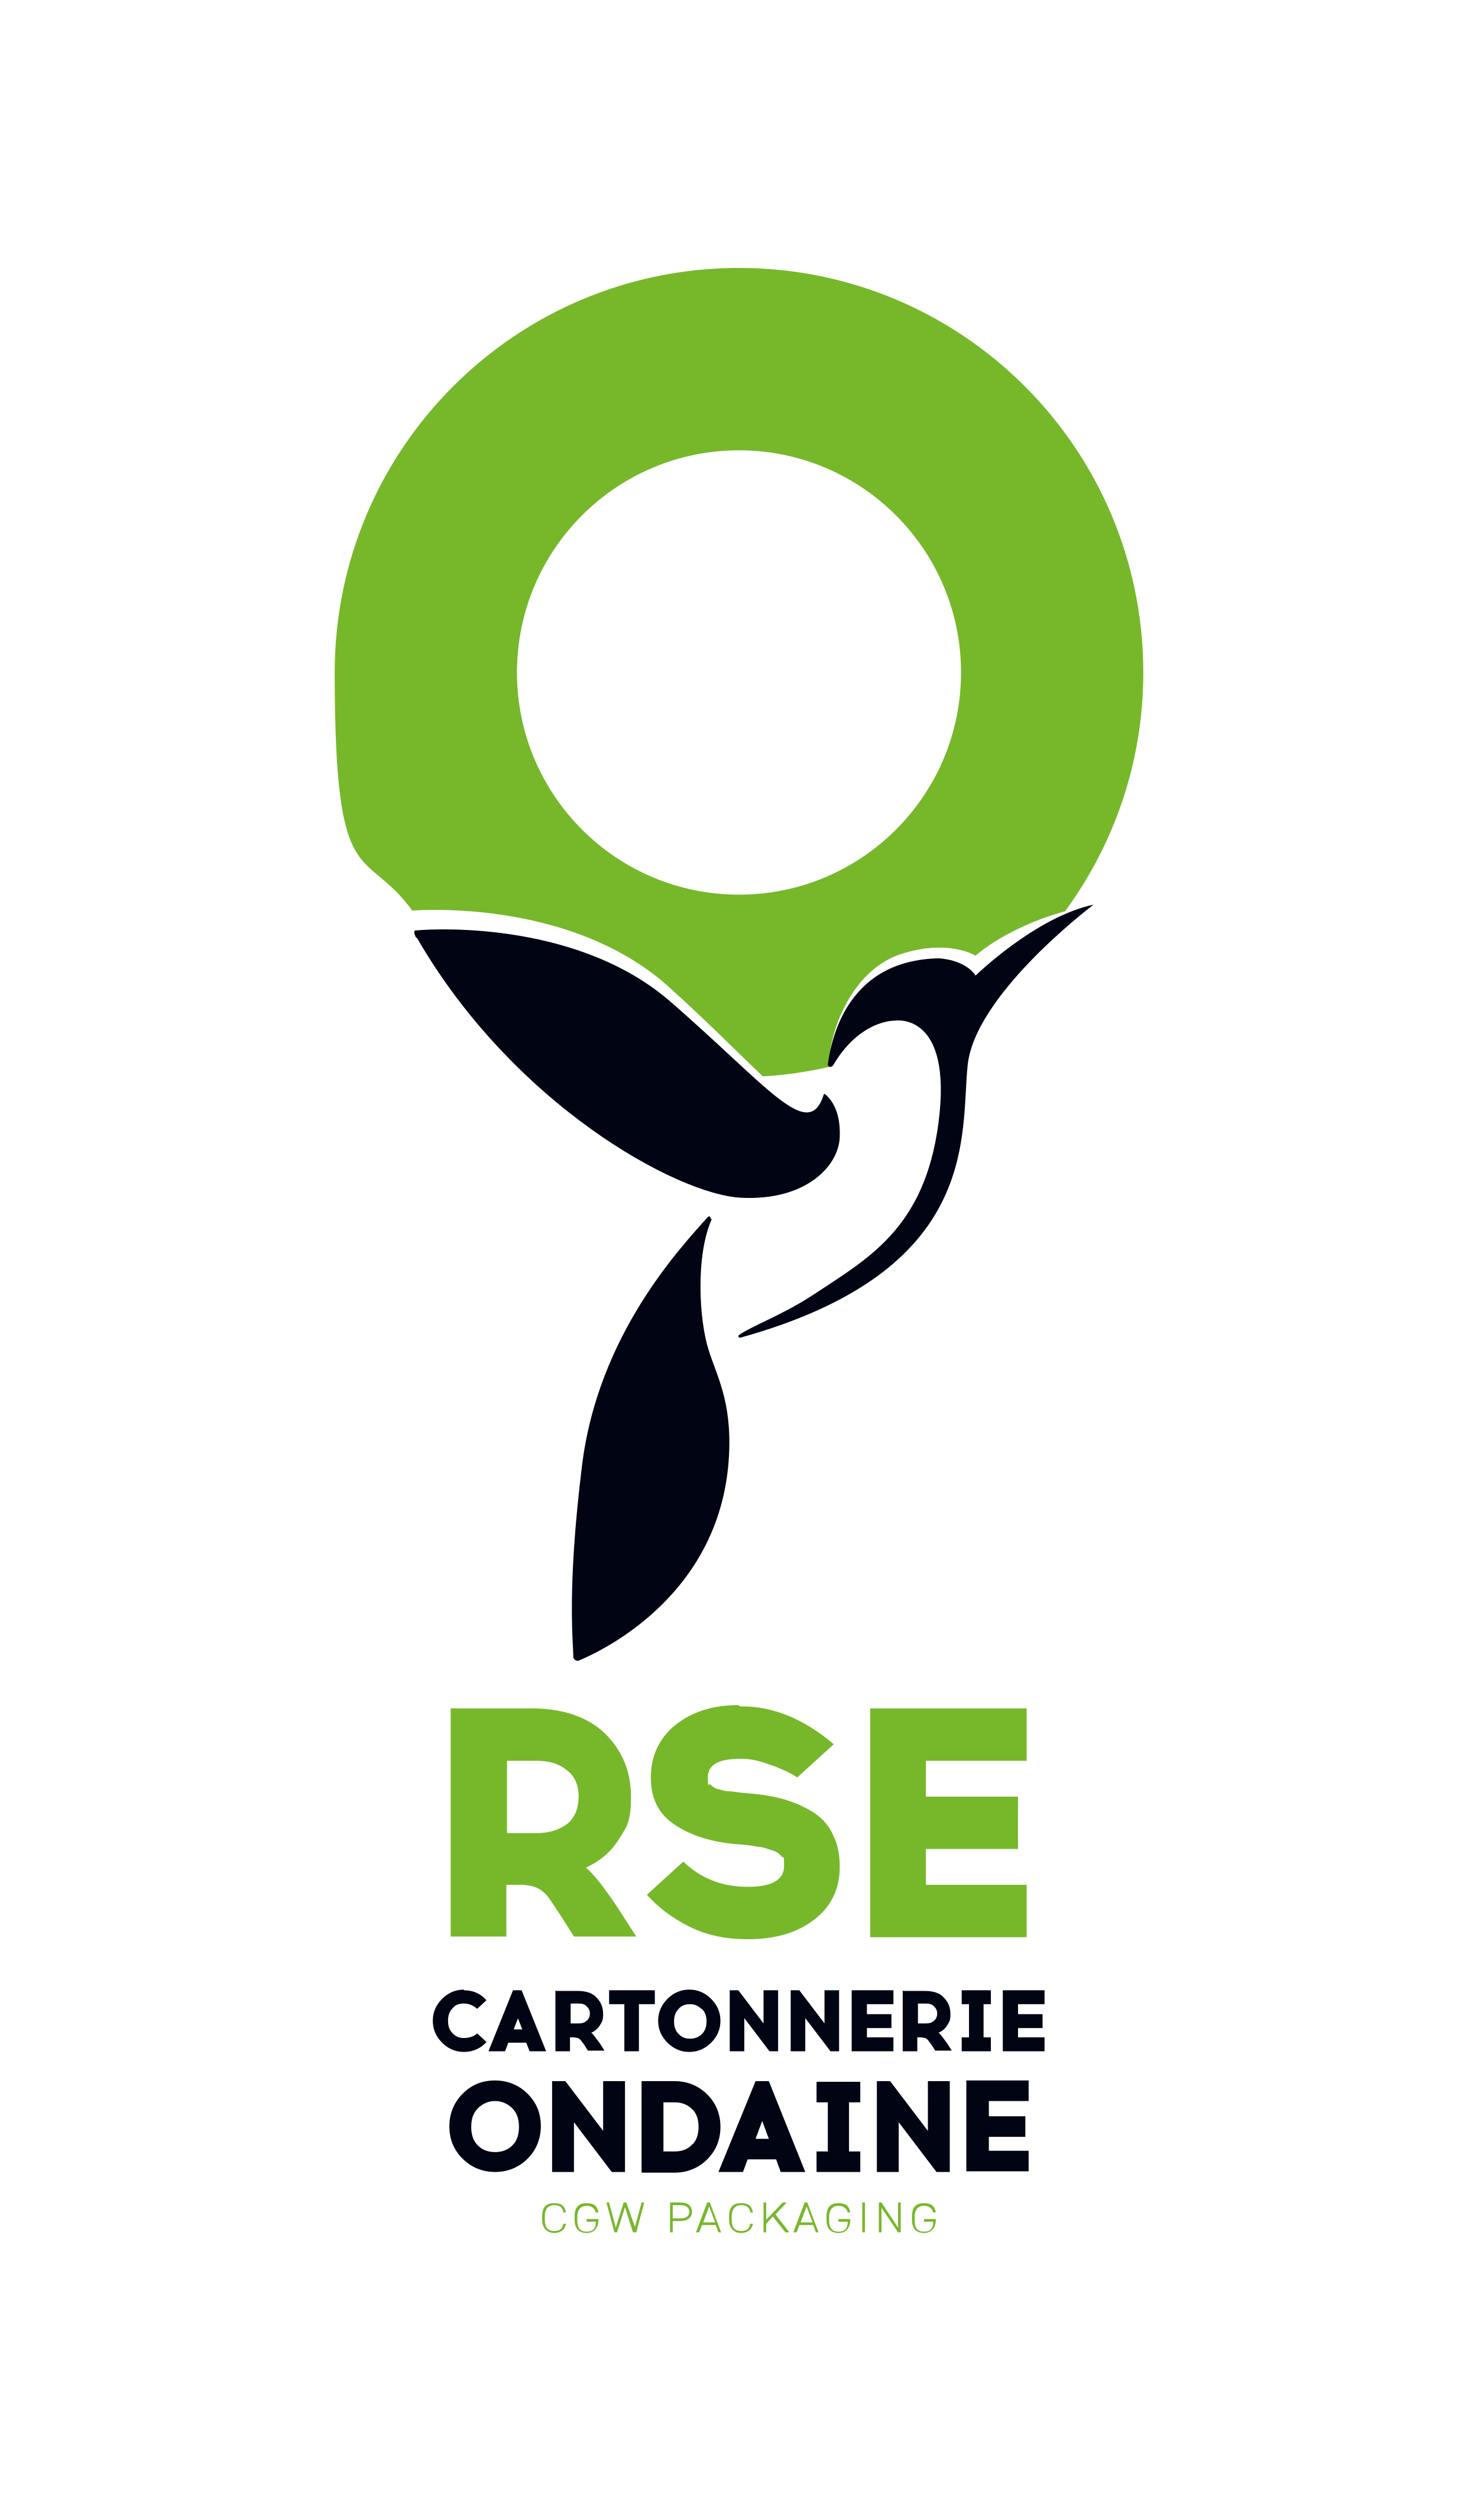 <svg xmlns="http://www.w3.org/2000/svg" id="Calque_1" version="1.1" viewBox="0 0 223 377"><defs><style>.st0{fill:#76b82a}.st1{fill:#000413}</style></defs><path d="M100.9 148.8c6.1 5.5 10.7 10.2 14.2 13.5 3.5-.2 6.9-.7 10.3-1.5-.2 0-.3-.2-.3-.4 0-4.4 3.1-13.9 10.7-16.5 7.3-2.4 11.4.2 11.4.2s4.5-4.2 13.5-6.7c7.4-10.1 11.8-22.5 11.8-36 0-33.7-27.3-61-61-61s-61 27.3-61 61 4.4 25.9 11.7 35.9c6.2-.4 25.7-.2 38.7 11.5Zm10.6-80.9c18.5 0 33.5 15 33.5 33.5s-15 33.5-33.5 33.5-33.5-15-33.5-33.5 15-33.5 33.5-33.5Z" class="st0"/><path d="M62.8 141.4c-.2-.3-.5-1.1-.1-1.1 4.3-.4 24.8-1 38.3 10.6 14.9 12.9 21 21.5 23.3 14.1 0 0 .1-.1.2 0 .5.4 2.4 2.1 2.2 6.5s-5.2 9.6-14.9 9.1-34.4-14.1-48.9-39.2Z" class="st1"/><path d="M125.6 160.7c-.2.3-.7.2-.7-.2.6-4.4 3.2-15.7 16.7-16 0 0 3.9.1 5.6 2.6 0 0 9-8.8 17.8-10.7-1.3 1-17.9 13.8-19 24.2-1.1 10.6 2.1 31-34.3 41.1-.3 0-.4-.3-.2-.4 1.8-1.3 6.7-3.1 11.1-6 8.3-5.5 16.9-10 19-26 2.2-16.9-6.6-15.4-6.6-15.4s-5.3-.2-9.4 6.9Zm-18.4 23.1c.1-.3-.2-.5-.4-.3-4 4.5-16.6 17.7-19 37.6-2.3 18.7-1.3 26.5-1.3 28.7 0 .4.4.7.8.6 4.1-1.7 21.7-10.3 22.7-31.1.4-8.1-1.9-11.9-3.1-15.8-1.4-4.4-2-14.1.5-19.7Z" class="st1"/><path d="M68.1 257.6h12.1c4.8 0 8.5 1.3 11.1 3.8 2.6 2.6 3.9 5.7 3.9 9.5s-.6 4.5-1.8 6.4c-1.2 1.9-2.8 3.3-5 4.3 1.1.9 2.7 2.9 4.9 6.2L96 292h-9.4l-1.9-3c-1-1.5-1.7-2.6-2.1-3.1-.4-.5-.9-.9-1.5-1.2-.6-.3-1.5-.5-2.6-.5h-2.1v7.8H68v-34.5Zm8.4 7.9v10.9H81c1.9 0 3.4-.5 4.6-1.4 1.1-.9 1.7-2.3 1.7-4.1s-.6-3.1-1.8-4c-1.2-1-2.7-1.4-4.5-1.4h-4.5Zm35.2-8.2h.3c4.7 0 9.3 1.9 13.8 5.7l-5.5 5c-1.3-.8-2.8-1.5-4.4-2-1.6-.6-2.9-.8-3.9-.8h-.3c-3.3 0-4.9.9-4.9 2.8s.1.8.4 1.1c.3.3.7.6 1.3.7.6.2 1.1.3 1.5.3.4 0 1 .1 1.7.2l2.2.2c1.9.2 3.5.5 5 1s2.8 1.1 4 1.9c1.2.8 2.2 1.9 2.8 3.3.7 1.4 1 3 1 4.8 0 3.3-1.3 6-3.8 7.9-2.5 2-5.9 3-10 3h-.2c-3.2 0-6.1-.6-8.7-1.9-2.6-1.3-4.7-2.9-6.4-4.8l5.5-5c2.6 2.5 5.8 3.8 9.6 3.8h.2c3.6 0 5.4-1.1 5.4-3.1s-.1-1.1-.4-1.5c-.3-.4-.7-.7-1.4-.9-.6-.2-1.2-.4-1.7-.5-.5 0-1.2-.2-2.1-.3l-2.3-.2c-3.6-.4-6.5-1.4-8.8-3-2.3-1.6-3.4-3.9-3.4-7s1.2-5.9 3.7-7.9 5.7-3 9.5-3Zm28 13.6h13.9v7.9h-13.9v5.4h15.2v7.9h-23.6v-34.5h23.6v7.9h-15.2v5.4Z" class="st0"/><path d="M70 300.1c1.4 0 2.5.5 3.4 1.5l-1.4 1.3c-.6-.5-1.2-.8-2-.8s-1.3.2-1.7.7c-.5.5-.7 1.1-.7 1.9s.2 1.4.7 1.9c.5.5 1 .7 1.7.7s1.5-.2 2-.7l1.4 1.3c-.9 1-2.1 1.5-3.4 1.5s-2.4-.5-3.3-1.4c-.9-.9-1.4-2-1.4-3.3s.5-2.4 1.4-3.3c.9-.9 2-1.4 3.3-1.4Zm6.7 7.9-.5 1.3h-2.5l3.7-9.2h1.3l3.7 9.2h-2.5l-.5-1.3h-2.9Zm1.5-3.8-.7 1.8h1.3l-.7-1.8Zm5.7-4h3.2c1.3 0 2.3.3 2.9 1 .7.7 1 1.5 1 2.5s-.2 1.2-.5 1.7-.8.9-1.3 1.1c.3.2.7.8 1.3 1.6l.7 1.1h-2.5l-.5-.8c-.3-.4-.5-.7-.6-.8-.1-.1-.2-.2-.4-.3-.2 0-.4-.1-.7-.1H86v2.1h-2.2v-9.2Zm2.2 2v2.9h1.2c.5 0 .9-.1 1.2-.4.3-.2.5-.6.5-1.1s-.2-.8-.5-1.1c-.3-.3-.7-.4-1.2-.4h-1.2Zm10.3 0v7.1h-2.2v-7.1h-2.3v-2.1h6.9v2.1h-2.3Zm4.3-.8c.9-.9 2-1.4 3.3-1.4s2.4.5 3.3 1.4 1.4 2 1.4 3.3-.5 2.4-1.4 3.3c-.9.9-2 1.4-3.3 1.4s-2.4-.5-3.3-1.4c-.9-.9-1.4-2-1.4-3.3s.5-2.4 1.4-3.3Zm5.1 1.5c-.5-.5-1-.7-1.7-.7s-1.3.2-1.7.7c-.5.5-.7 1.1-.7 1.9s.2 1.4.7 1.9c.5.5 1 .7 1.7.7s1.3-.2 1.8-.7c.5-.5.7-1.1.7-1.9s-.2-1.4-.7-1.9Zm11.6 6.4h-1.3l-3.8-5v5h-2.2v-9.2h1.3l3.8 5v-5h2.2v9.2Zm9.2 0h-1.3l-3.8-5v5h-2.2v-9.2h1.3l3.8 5v-5h2.2v9.2Zm4.2-5.6h3.7v2.1h-3.7v1.4h4v2.1h-6.3v-9.2h6.3v2.1h-4v1.4Zm5.5-3.5h3.2c1.3 0 2.3.3 2.9 1 .7.7 1 1.5 1 2.5s-.2 1.2-.5 1.7-.8.9-1.3 1.1c.3.2.7.8 1.3 1.6l.7 1.1h-2.5l-.5-.8c-.3-.4-.5-.7-.6-.8-.1-.1-.2-.2-.4-.3-.2 0-.4-.1-.7-.1h-.5v2.1h-2.2v-9.2Zm2.2 2v2.9h1.2c.5 0 .9-.1 1.2-.4.3-.2.5-.6.5-1.1s-.2-.8-.5-1.1c-.3-.3-.7-.4-1.2-.4h-1.2Zm9.9 5h1.1v2.1h-4.4v-2.1h1.1v-5h-1.1v-2.1h4.4v2.1h-1.1v5Zm5.2-3.5h3.7v2.1h-3.7v1.4h4v2.1h-6.3v-9.2h6.3v2.1h-4v1.4Z" class="st1"/><path d="M85 333.5c-.2-.8-.7-1-1.4-1s-1.4.4-1.4 1.7v.5c0 1.2.5 1.7 1.4 1.7s1.2-.3 1.4-1.1h.4c-.2 1-.9 1.4-1.8 1.4s-1.8-.6-1.8-2v-.5c0-1.5.7-2 1.8-2s1.6.4 1.8 1.4H85Zm5.3.9v.2c0 1.4-.7 2.1-1.8 2.1s-1.8-.6-1.8-2v-.5c0-1.5.7-2 1.8-2s1.6.4 1.8 1.4h-.4c-.2-.7-.7-1-1.4-1s-1.4.4-1.4 1.7v.5c0 1.2.5 1.7 1.4 1.7s1.4-.4 1.4-1.5h-1.4v-.4h1.8Zm1.6-2.3 1 3.8 1.2-3.8h.4l1.3 3.7 1-3.7h.4l-1.2 4.5h-.5l-1.2-3.8-1.2 3.8h-.4l-1.2-4.5h.4Zm9.6 2.7v1.8h-.4v-4.5h1.5c1.2 0 1.8.5 1.8 1.4s-.7 1.4-1.8 1.4h-1.1Zm1.1-.3c1 0 1.4-.4 1.4-1s-.4-1-1.4-1h-1.1v2h1.1Zm2.4 2.1 1.7-4.5h.4l1.7 4.5h-.4l-.4-1.1h-2.1l-.4 1.1h-.5Zm1-1.5h1.9l-.9-2.4-.9 2.4Zm7.2-1.6c-.2-.8-.7-1-1.4-1s-1.4.4-1.4 1.7v.5c0 1.2.5 1.7 1.4 1.7s1.2-.3 1.4-1.1h.4c-.2 1-.9 1.4-1.8 1.4s-1.8-.6-1.8-2v-.5c0-1.5.7-2 1.8-2s1.6.4 1.8 1.4h-.4Zm5.3 3.1-1.9-2.4-1 1.1v1.3h-.4v-4.5h.4v2.6l2.5-2.6h.6l-1.7 1.8 2.1 2.7h-.5Zm1.2 0 1.7-4.5h.4l1.7 4.5h-.4l-.4-1.1h-2.1l-.4 1.1h-.5Zm1-1.5h1.9l-.9-2.4-.9 2.4Zm7.6-.7v.2c0 1.4-.7 2.1-1.8 2.1s-1.8-.6-1.8-2v-.5c0-1.5.7-2 1.8-2s1.6.4 1.8 1.4h-.4c-.2-.7-.7-1-1.4-1s-1.4.4-1.4 1.7v.5c0 1.2.5 1.7 1.4 1.7s1.4-.4 1.4-1.5h-1.4v-.4h1.8Zm2.2 2.2h-.4v-4.5h.4v4.5Zm5.4-4.5v4.5h-.4l-2.5-3.7v3.7h-.4v-4.5h.4l2.5 3.8v-3.8h.4Zm5.3 2.3v.2c0 1.4-.7 2.1-1.8 2.1s-1.8-.6-1.8-2v-.5c0-1.5.7-2 1.8-2s1.6.4 1.8 1.4h-.4c-.2-.7-.7-1-1.4-1s-1.4.4-1.4 1.7v.5c0 1.2.5 1.7 1.4 1.7s1.4-.4 1.4-1.5h-1.4v-.4h1.8Z" class="st0"/><path d="M69.8 315.7c1.4-1.4 3-2 4.9-2s3.6.7 4.9 2c1.4 1.4 2 3 2 4.9s-.7 3.6-2 4.9-3 2-4.9 2-3.6-.7-4.9-2c-1.4-1.4-2-3-2-4.9s.7-3.6 2-4.9Zm7.5 2.2c-.7-.7-1.6-1.1-2.6-1.1s-1.9.4-2.6 1.1c-.7.7-1 1.6-1 2.8s.3 2.1 1 2.8c.7.7 1.6 1 2.6 1s1.9-.3 2.6-1c.7-.7 1-1.6 1-2.8s-.3-2.1-1-2.8Zm17 9.6h-2l-5.7-7.5v7.5h-3.3v-13.7h2l5.7 7.5v-7.5h3.3v13.7Zm2.5-13.7h5c1.9 0 3.6.7 4.9 2 1.3 1.3 2 2.9 2 4.9s-.7 3.6-2 4.9c-1.3 1.3-3 2-4.9 2h-5v-13.7Zm3.3 10.6h1.7c1.1 0 1.9-.3 2.6-1 .7-.6 1-1.6 1-2.7s-.3-2.1-1-2.7c-.7-.7-1.6-1-2.6-1h-1.7v7.4Zm12.7 1.2-.7 1.9h-3.7l5.6-13.7h2l5.5 13.7h-3.7l-.7-1.9h-4.3Zm2.2-5.8-1 2.7h2l-1-2.7Zm13.1 4.6h1.7v3.1h-6.6v-3.1h1.7V317h-1.7v-3.1h6.6v3.1h-1.7v7.4Zm15.2 3.1h-2l-5.7-7.5v7.5h-3.3v-13.7h2l5.7 7.5v-7.5h3.3v13.7Zm5.9-8.4h5.5v3.1h-5.5v2.1h6v3.1h-9.4v-13.7h9.4v3.1h-6v2.1Z" class="st1"/></svg>